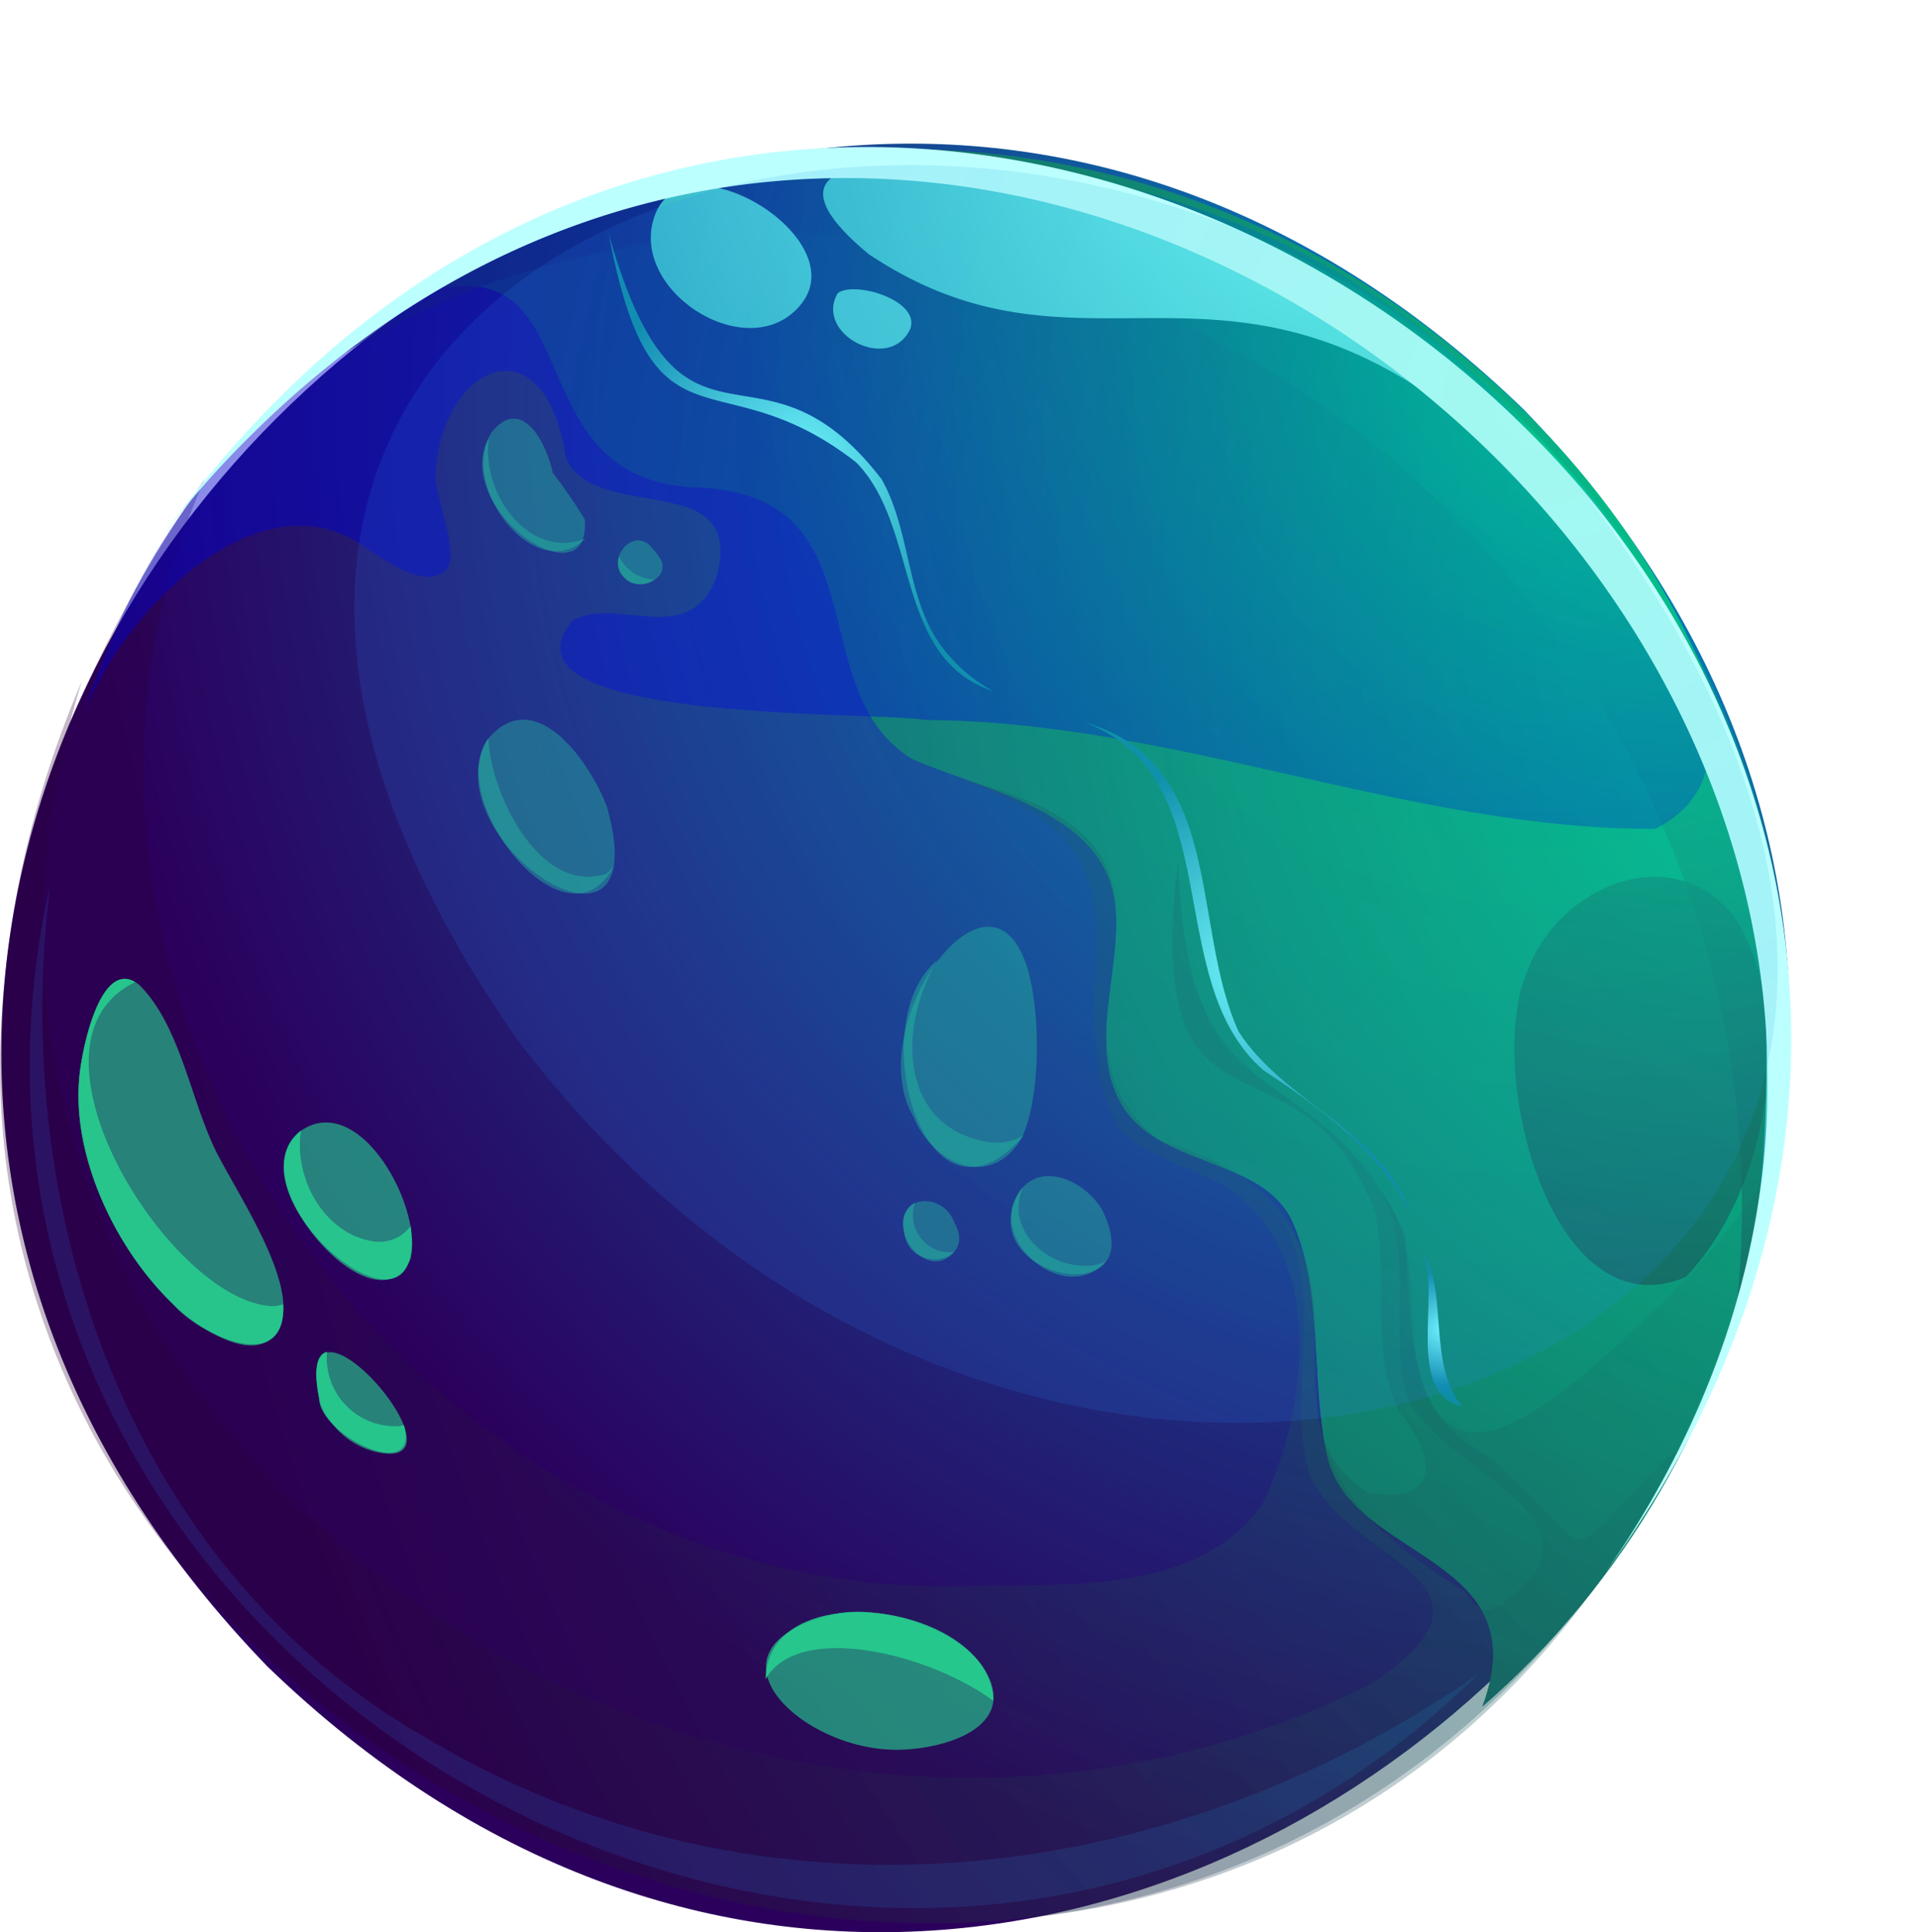 <svg xmlns="http://www.w3.org/2000/svg" xmlns:xlink="http://www.w3.org/1999/xlink" viewBox="0 0 103.05 103.81"><defs><style>.cls-1,.cls-3{mask:url(#mask);}.cls-10,.cls-11,.cls-12,.cls-18,.cls-2,.cls-20,.cls-4{mix-blend-mode:multiply;}.cls-2{fill:url(#Безымянный_градиент_1811);}.cls-3{filter:url(#luminosity-noclip-3);}.cls-4{fill:url(#Безымянный_градиент_29);}.cls-5{isolation:isolate;}.cls-6{fill:url(#radial-gradient);}.cls-7{fill:url(#radial-gradient-2);}.cls-13,.cls-14,.cls-19,.cls-21,.cls-22,.cls-23,.cls-24,.cls-25,.cls-26,.cls-27,.cls-28,.cls-29,.cls-30,.cls-33,.cls-8,.cls-9{mix-blend-mode:screen;}.cls-8{fill:url(#radial-gradient-3);}.cls-9{fill:url(#radial-gradient-4);}.cls-10,.cls-11,.cls-12{opacity:0.28;}.cls-10{fill:url(#radial-gradient-5);}.cls-11{fill:url(#radial-gradient-6);}.cls-12{fill:url(#radial-gradient-7);}.cls-13{opacity:0.7;fill:url(#radial-gradient-8);}.cls-14{opacity:0.52;fill:url(#radial-gradient-9);}.cls-15,.cls-17,.cls-18,.cls-20{fill:#27d491;}.cls-15,.cls-16,.cls-18{opacity:0.38;}.cls-19{opacity:0.46;fill:url(#radial-gradient-10);}.cls-20{opacity:0.57;}.cls-21{fill:url(#radial-gradient-11);}.cls-22{fill:url(#radial-gradient-12);}.cls-23{fill:url(#radial-gradient-13);}.cls-24{fill:url(#radial-gradient-14);}.cls-25{fill:url(#radial-gradient-15);}.cls-26{fill:url(#radial-gradient-16);}.cls-27{fill:url(#radial-gradient-17);}.cls-28,.cls-30{opacity:0.14;}.cls-28{fill:url(#radial-gradient-18);}.cls-29{fill:#bcffff;}.cls-30{fill:url(#radial-gradient-19);}.cls-31{mask:url(#mask-3);}.cls-32{mask:url(#mask-4);}.cls-33{opacity:0.83;fill:url(#radial-gradient-20);}.cls-34{filter:url(#luminosity-noclip);}</style><filter id="luminosity-noclip" x="22" y="-8247.12" width="80.94" height="32766" filterUnits="userSpaceOnUse" color-interpolation-filters="sRGB"><feFlood flood-color="#fff" result="bg"/><feBlend in="SourceGraphic" in2="bg"/></filter><mask id="mask" x="22" y="-8247.12" width="80.94" height="32766" maskUnits="userSpaceOnUse"><g class="cls-34"/></mask><radialGradient id="Безымянный_градиент_1811" cx="-1094.11" cy="-459.22" r="33.54" gradientTransform="matrix(-0.82, -0.9, -0.88, 0.29, -1242.18, -821.87)" gradientUnits="userSpaceOnUse"><stop offset="0" stop-color="#fff"/><stop offset="1"/></radialGradient><radialGradient id="Безымянный_градиент_29" cx="-1094.11" cy="-459.22" r="33.54" gradientTransform="matrix(-0.82, -0.9, -0.88, 0.29, -1242.18, -821.87)" gradientUnits="userSpaceOnUse"><stop offset="0" stop-color="#fff"/><stop offset="0.12" stop-color="#fbfbfb"/><stop offset="0.25" stop-color="#eee"/><stop offset="0.37" stop-color="#dadada"/><stop offset="0.5" stop-color="#bdbdbd"/><stop offset="0.63" stop-color="#989898"/><stop offset="0.76" stop-color="#6a6a6a"/><stop offset="0.89" stop-color="#353535"/><stop offset="1"/></radialGradient><radialGradient id="radial-gradient" cx="314.6" cy="8.85" r="81.05" gradientTransform="translate(-130.56 -206.59) rotate(45)" gradientUnits="userSpaceOnUse"><stop offset="0" stop-color="#008dc4"/><stop offset="1" stop-color="#2b005d"/></radialGradient><radialGradient id="radial-gradient-2" cx="336.74" cy="2.98" r="135.39" gradientTransform="translate(-130.56 -206.59) rotate(45)" gradientUnits="userSpaceOnUse"><stop offset="0" stop-color="#00d796"/><stop offset="1" stop-color="#2a0036"/></radialGradient><radialGradient id="radial-gradient-3" cx="336.71" cy="2.96" r="135.43" xlink:href="#radial-gradient-2"/><radialGradient id="radial-gradient-4" cx="336.74" cy="3.07" r="135.16" xlink:href="#radial-gradient-2"/><radialGradient id="radial-gradient-5" cx="361.2" cy="-11.84" r="124.58" xlink:href="#radial-gradient-2"/><radialGradient id="radial-gradient-6" cx="360.87" cy="-12.04" r="125.11" xlink:href="#radial-gradient-2"/><radialGradient id="radial-gradient-7" cx="361.04" cy="-11.67" r="124.31" xlink:href="#radial-gradient-2"/><radialGradient id="radial-gradient-8" cx="92.35" cy="14.89" r="95.23" gradientTransform="matrix(1, 0, 0, 1, 0, 0)" xlink:href="#radial-gradient-2"/><radialGradient id="radial-gradient-9" cx="314.64" cy="9.37" r="80.73" xlink:href="#radial-gradient-2"/><radialGradient id="radial-gradient-10" cx="91.53" cy="8.89" r="53.03" gradientUnits="userSpaceOnUse"><stop offset="0" stop-color="#00d796"/><stop offset="1" stop-color="#0002cf"/></radialGradient><radialGradient id="radial-gradient-11" cx="73.36" cy="4.46" r="54.07" gradientUnits="userSpaceOnUse"><stop offset="0" stop-color="#7bffff"/><stop offset="1" stop-color="#0e8da7"/></radialGradient><radialGradient id="radial-gradient-12" cx="67.82" cy="2.65" r="56.53" xlink:href="#radial-gradient-11"/><radialGradient id="radial-gradient-13" cx="90.03" cy="-3.29" r="104.1" xlink:href="#radial-gradient-11"/><radialGradient id="radial-gradient-14" cx="67.05" cy="52.01" r="11.2" xlink:href="#radial-gradient-11"/><radialGradient id="radial-gradient-15" cx="77.51" cy="71.41" r="3.03" xlink:href="#radial-gradient-11"/><radialGradient id="radial-gradient-16" cx="94.83" cy="56.42" r="7.01" xlink:href="#radial-gradient-11"/><radialGradient id="radial-gradient-17" cx="43.02" cy="24.86" r="11.34" xlink:href="#radial-gradient-11"/><radialGradient id="radial-gradient-18" cx="359.42" cy="-8.28" r="119.7" gradientTransform="translate(-130.56 -206.59) rotate(45)" gradientUnits="userSpaceOnUse"><stop offset="0" stop-color="#00d796"/><stop offset="1" stop-color="#2985ff"/></radialGradient><radialGradient id="radial-gradient-19" cx="311.39" cy="-1.14" r="54.51" gradientTransform="translate(-137.82 -197.98) rotate(45) scale(1 1.04)" xlink:href="#radial-gradient-18"/><mask id="mask-3" x="22" y="0" width="80.94" height="63.51" maskUnits="userSpaceOnUse"><g class="cls-1"><path class="cls-2" d="M34.92,1.52c-16.37,5.36-17.31,23.23-2.1,39.93S73.64,67.34,90,62s17.31-23.23,2.1-39.93S51.3-3.83,34.92,1.52Z"/></g></mask><filter id="luminosity-noclip-3" x="22" y="0" width="81.05" height="63.51" filterUnits="userSpaceOnUse" color-interpolation-filters="sRGB"><feFlood flood-color="#fff" result="bg"/><feBlend in="SourceGraphic" in2="bg"/></filter><mask id="mask-4" x="22" y="0" width="81.05" height="63.51" maskUnits="userSpaceOnUse"><g class="cls-3"><path class="cls-4" d="M34.92,1.52c-16.37,5.36-17.31,23.23-2.1,39.93S73.64,67.34,90,62s17.31-23.23,2.1-39.93S51.3-3.83,34.92,1.52Z"/></g></mask><radialGradient id="radial-gradient-20" cx="-1093.93" cy="-459.13" r="33.49" gradientTransform="matrix(-0.82, -0.9, -0.88, 0.29, -1242.18, -821.87)" gradientUnits="userSpaceOnUse"><stop offset="0" stop-color="#6bffff"/><stop offset="1" stop-color="#6bffff"/></radialGradient></defs><g class="cls-5"><g id="Слой_2" data-name="Слой 2"><g id="Layer_1" data-name="Layer 1"><g id="_3" data-name="3"><path class="cls-6" d="M81.87,22c43.62,45.13-22.39,111.13-67.51,67.52C-29.26,44.39,36.76-21.61,81.87,22Z"/><path class="cls-7" d="M91.88,36.88C80.8,9.88,45.26-.29,21.82,16,32.43,12.24,27,26,37.67,26.19,47.45,26.73,43,37.1,49,40.76c3.35,1.51,9,2.52,10.56,6.37,1.41,3.47-1.34,8.34.59,12s7.72,2.94,9.32,6.55c1.66,3.77.95,8.82,1.86,12.62,1.32,5.54,11.37,5.23,8.32,13.37C95,78.45,100.1,55.41,91.88,36.88Z"/><path class="cls-8" d="M82,89.46c.24-6.26-6.23-9.08-8.33-14.38-2.82-12.38-.5-10.21-11.17-16.82-3.09-3.87.29-8.8-1.81-12.76-2.95-5.52-11.61-3.9-13.72-10-1.28-12.37-7.42-8-14.31-13.53C29.4,16.1,30,9.43,21.82,16,32.43,12.24,27,26,37.67,26.19,47.45,26.73,43,37.1,49,40.76c3.35,1.51,9,2.52,10.56,6.37,1.41,3.47-1.34,8.34.59,12s7.72,2.94,9.32,6.55c1.66,3.77.95,8.82,1.86,12.62,1.32,5.54,11.37,5.23,8.32,13.37C80.44,91,81.24,90.2,82,89.46Z"/><path class="cls-9" d="M91.88,36.88C82,14.61,56.94,1.74,31.61,11.1c4.53,10.37.35,9,12.4,12.48,4.43,2.41,3.93,8.26,6.6,11.86,2.49,2.8,6.89,2.5,9.57,4.88,2.86,2.55,3.74,7.58,3.94,11.16,0,8.32,12,8.56,11.73,17.25-2.39,8.33,9,10.22,9.56,16.85A47.94,47.94,0,0,0,91.88,36.88Z"/><path class="cls-10" d="M87.82,71.39c-9,8.59-12.12,7.48-12.29-5-5-10.58-11.83-5.3-12.23-20.22-2,16.71,6.39,8.19,10.58,18.93.77,3.58-.33,7.2,1.25,10.69,2,2.42,2.43,5-1.63,4.4-7-4.47,2.9-14.74-11.21-18.92-8.12-6.42,5.54-15.91-11.22-19.51C63.73,45.55,56.22,52.69,60,60.48c1.58,1.78,3.93,2.14,5.9,3.31,5.43,3.59,4.36,12,1.93,17C64.2,86,56.35,85,50.73,85.23,21.64,85.14-1,52.74,11,25.74c-46.22,66.76,67.12,116,84.39,36.68A41.48,41.48,0,0,1,87.82,71.39Z"/><path class="cls-11" d="M70.75,73.12q0-.84,0-1.68C70.76,72,70.75,72.54,70.75,73.12Z"/><path class="cls-12" d="M81.1,85.83c-1.09,1-1.72.8-2.39-.34C65,77.36,74.75,71.53,67.8,64c4,4.1,1.14,10.32,2.56,15.22,2,4.71,11.62,5.75,3.3,11.23C38.56,108.13-8.12,76.89,4.4,36.58-19.42,92.52,62.25,131.7,90.75,77.26c-8,7.22-3.85,6.95-10.82.95-6.54-3.54-2.22-9.56-5.73-14.28,1.81,3.52.43,7.21,1.32,10.85C76.68,78.7,87,81.43,81.1,85.83Z"/><path class="cls-13" d="M90.57,68.61c4.34-4.51,6.08-13.79,2.66-19.29C89.9,45,83.84,47.59,82.13,52,79.68,57.2,83.26,71.68,90.57,68.61Z"/><path class="cls-14" d="M33.23,13.39C67.51,7,97.64,37.66,93.14,71.67,110.37,26,50.48-13.57,15.24,21.17A43,43,0,0,1,33.23,13.39Z"/><path class="cls-15" d="M55.63,54.41c-1-10.93-9.69.26-6.54,5.61.89,2.23,3.8,3.95,5.62,1.41C55.51,60.31,55.89,57.16,55.63,54.41Z"/><path class="cls-15" d="M59.22,65c-.85-1.47-3.15-2.64-4.37-1.08C51.87,68.57,62.05,70.76,59.22,65Z"/><path class="cls-15" d="M31.42,27.9a28.51,28.51,0,0,0-1.73-2.51c-.29-1.49-1.61-4.16-3.24-2.21C23.8,27.14,31.79,32.56,31.42,27.9Z"/><g class="cls-16"><path class="cls-17" d="M35,29.4a0,0,0,0,1,0,0A0,0,0,0,0,35,29.4Z"/><path class="cls-17" d="M35.52,30.09A3.85,3.85,0,0,0,35,29.4l.07.1a.82.82,0,0,0-.17-.2l.09.08c-1-1.11-2.46.71-1.47,1.64C34.18,31.82,36,31.17,35.52,30.09Z"/><polygon class="cls-17" points="35 29.39 35 29.39 35.01 29.39 35 29.39"/></g><path class="cls-15" d="M51.28,65.68c-.58-1.62-3.08-1.58-2.71.41C48.7,68.45,52.55,68,51.28,65.68Z"/><path class="cls-18" d="M7.48,52.91c-1.8-1.46-2.86,2.35-3.17,4.55-.61,4.41,1.85,9.6,5,12.61,1.2,1.14,4.42,3.44,5.63,1.39,1.39-2.34-2.61-7.9-3.52-10C10.19,58.75,9.59,55,7.48,52.91Z"/><path class="cls-18" d="M22.05,67.65c.68-2.5-2.29-8.34-5.33-7.2C12,62.4,20.15,72,22.05,67.65Z"/><path class="cls-18" d="M20.21,78c5.46,1.24-4.55-10.25-3.06-2.85A4.25,4.25,0,0,0,20.21,78Z"/><path class="cls-18" d="M45.25,86.64c2.33-.34,6.44.94,7.7,3.13,1.86,3.24-2.77,4.36-5.2,4.22C42.53,93.72,37.27,88.23,45.25,86.64Z"/><path class="cls-15" d="M52.69,61.27c-4.39-1-4.41-6.21-2.32-9.69C46.28,54.89,49.68,67.14,55,61A3,3,0,0,1,52.69,61.27Z"/><path class="cls-15" d="M58.38,68c-2.18.07-4.42-2-3.4-4.25-2.33,2.59,2.19,6.59,4.44,4A2,2,0,0,1,58.38,68Z"/><path class="cls-15" d="M51,67.28a2,2,0,0,1-1.83-2.69c-1.84,1.12.59,4.44,2.1,2.66A2.23,2.23,0,0,1,51,67.28Z"/><path class="cls-15" d="M26.26,23.56c-1.39,2.81,2.54,7.89,5.21,5.37C28.42,30.13,25.84,26.5,26.26,23.56Z"/><g class="cls-16"><path class="cls-17" d="M34.67,31.07a2.21,2.21,0,0,1-1.41-1.19,1.2,1.2,0,0,0,1.9,1.26A2.63,2.63,0,0,1,34.67,31.07Z"/></g><path class="cls-19" d="M81.46,22.41c3.77,4.36,15.88,17.84,7.48,22.12-13.1.06-25.84-5.79-39.22-5.85-2.85-.49-23.56.2-18.95-5.35C33.25,32,37,34.9,38.49,31c1.66-5.94-6.61-2.8-8.09-6.42-1.13-7.52-6.75-5-7,1,0,1.11,1.3,4.18.6,5-1.24,1.34-4-1-5-1.58-5.75-3.2-12.87,4.51-14.55,9.6C13.77,7.1,59.88-1.64,81.46,22.41Z"/><path class="cls-20" d="M14.36,70.15C8.88,69.5.56,56,7.26,52.76c-1.66-1-2.66,2.6-2.95,4.7-.61,4.41,1.85,9.6,5,12.61,1.46,1.68,6.11,3.85,5.9,0A1.64,1.64,0,0,1,14.36,70.15Z"/><path class="cls-20" d="M19.93,66.67c-2.6-.48-4.16-3.46-3.76-5.93-4.1,3.35,6.82,12.64,5.89,5.14A2.11,2.11,0,0,1,19.93,66.67Z"/><path class="cls-20" d="M21.36,76.62a3.67,3.67,0,0,1-3.79-4c-.51.13-.75.83-.42,2.48,0,2,5.44,4.65,4.55,1.46A1.27,1.27,0,0,1,21.36,76.62Z"/><path class="cls-20" d="M53.37,91.37c-.15-5.24-12.12-6.89-12.24-1.16C42.91,87.1,49.9,88.82,53.37,91.37Z"/><path class="cls-21" d="M76.43,18.53a59.23,59.23,0,0,0-18.35-8.35c-3.46-1.16-20-3.66-11.41,3.47,14.44,9.64,22.61-7.47,44.11,22.29C88.26,28.84,82.55,22.8,76.43,18.53Z"/><path class="cls-22" d="M43.09,16.28c2.77-3.64-6.72-9.25-8-4.42C34,15.85,40.42,19.75,43.09,16.28Z"/><path class="cls-23" d="M48.9,17.69c.59-1.56-3-2.62-3.89-1.94C43.73,17.93,47.75,20.06,48.9,17.69Z"/><path class="cls-24" d="M75.8,65.21c-1.65-4.54-6.75-5.94-9.24-9.77-2.62-5.63-.68-14.43-8.27-16.63,7.86,3,4,13.78,9.58,18.68C71,59.53,74.25,62,75.8,65.21Z"/><path class="cls-25" d="M78.55,75.56c-1.86-2.33-.73-5.94-2.08-8.3C77.4,69.68,75.48,74.79,78.55,75.56Z"/><path class="cls-26" d="M95.07,50.91a29.38,29.38,0,0,0-.95-4.38,68.57,68.57,0,0,1,.16,19.77C95.81,61.86,95.77,55.86,95.07,50.91Z"/><path class="cls-27" d="M51.15,35.39c-2.55-2.64-2.06-6.59-3.78-9.64-6.64-8.64-10.72.63-14.66-13.16C35.08,25,38.52,19,46,24.84c3.44,3.5,2,10.52,7.37,12.29A7.87,7.87,0,0,1,51.15,35.39Z"/><path class="cls-18" d="M7.48,52.91c-1.8-1.46-2.86,2.35-3.17,4.55-.61,4.41,1.85,9.6,5,12.61,1.2,1.14,4.42,3.44,5.63,1.39,1.39-2.34-2.61-7.9-3.52-10C10.19,58.75,9.59,55,7.48,52.91Z"/><path class="cls-18" d="M22.05,67.65c.68-2.5-2.29-8.34-5.33-7.2C12,62.4,20.15,72,22.05,67.65Z"/><path class="cls-18" d="M20.21,78c5.46,1.24-4.55-10.25-3.06-2.85A4.25,4.25,0,0,0,20.21,78Z"/><path class="cls-18" d="M45.25,86.64c2.33-.34,6.44.94,7.7,3.13,1.86,3.24-2.77,4.36-5.2,4.22C42.53,93.72,37.27,88.23,45.25,86.64Z"/><path class="cls-20" d="M14.36,70.15C8.88,69.5.56,56,7.26,52.76c-1.66-1-2.66,2.6-2.95,4.7-.61,4.41,1.85,9.6,5,12.61,1.46,1.68,6.11,3.85,5.9,0A1.64,1.64,0,0,1,14.36,70.15Z"/><path class="cls-20" d="M19.93,66.67c-2.6-.48-4.16-3.46-3.76-5.93-4.1,3.35,6.82,12.64,5.89,5.14A2.11,2.11,0,0,1,19.93,66.67Z"/><path class="cls-20" d="M21.36,76.62a3.67,3.67,0,0,1-3.79-4c-.51.13-.75.83-.42,2.48,0,2,5.44,4.65,4.55,1.46A1.27,1.27,0,0,1,21.36,76.62Z"/><path class="cls-20" d="M53.37,91.37c-.15-5.24-12.12-6.89-12.24-1.16C42.91,87.1,49.9,88.82,53.37,91.37Z"/><path class="cls-28" d="M22.94,93.39C6.91,84.29.48,65.13,2.7,47.5-6.85,90,48,120.92,79.43,89.93,62.77,101.51,41,104.13,22.94,93.39Z"/><path class="cls-29" d="M13.09,23.78C53.32-16.89,118.6,38,86.28,84.45c37.48-51.8-40.22-108-77.59-55.59A47.64,47.64,0,0,1,13.09,23.78Z"/><path class="cls-15" d="M32.62,43.38c-.87-2.39-3.88-6.72-6.42-3.66C23.05,45.05,35.39,53.26,32.62,43.38Z"/><path class="cls-15" d="M32.57,46.94c-3.57,1.16-6.21-4.3-6.33-7.27C23.8,42.85,30.43,51.44,33,46.51A1.8,1.8,0,0,1,32.57,46.94Z"/><path class="cls-30" d="M81.58,22.13c42.32,48.65-22.33,75.36-53.8,33.7C-2.35,12.67,52.77-5.77,81.58,22.13Z"/><g class="cls-31"><g class="cls-32"><path class="cls-33" d="M34.92,1.52c-16.37,5.36-17.31,23.23-2.1,39.93C57.3,73.26,130.53,72,92.12,22.06,76.9,5.37,51.3-3.83,34.92,1.52Z"/></g></g></g></g></g></g></svg>